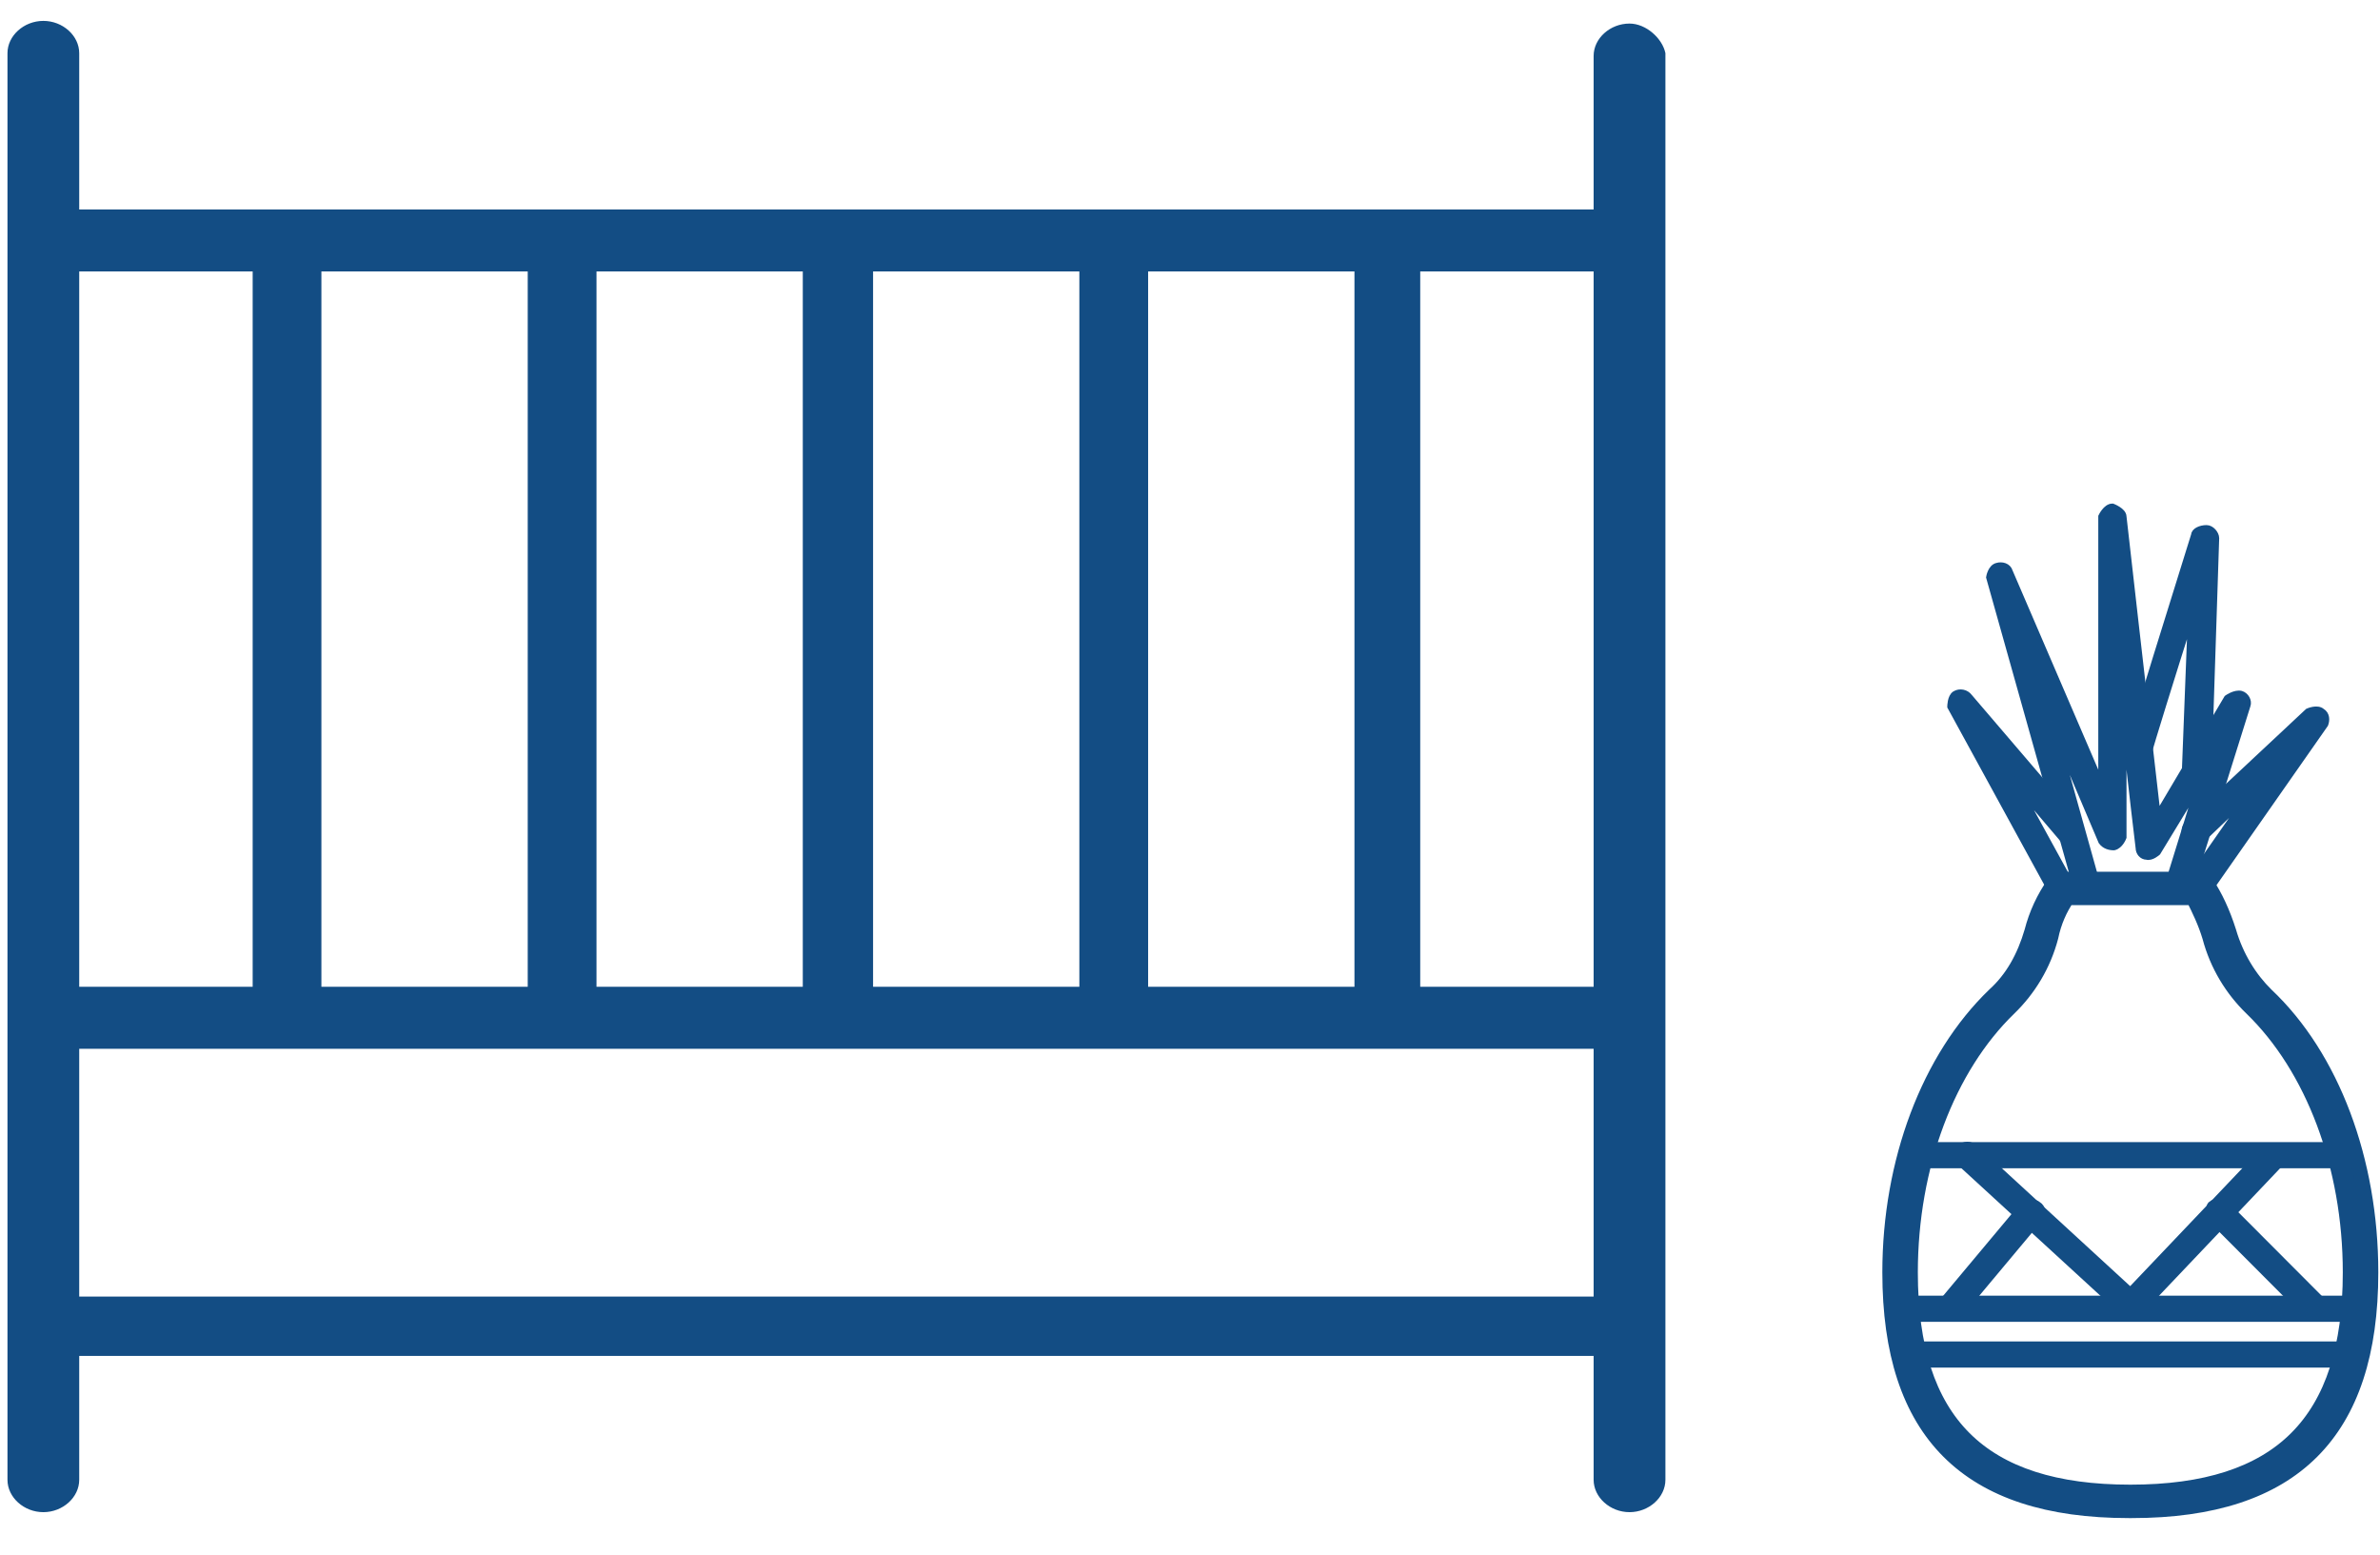 <svg xmlns="http://www.w3.org/2000/svg" width="49" height="32" viewBox="0 0 49 32" fill="none"><g id="Livello_1" clip-path="url(#clip0_3_471)"><g id="D - 776, Bed, bedroom, furniture, interior"><path id="Vector" d="M33.549 0.485C33.149 0.485 32.81 0.79 32.81 1.151V4.312H1.631V1.095C1.631 0.735 1.293 0.43 0.893 0.43C0.492 0.43 0.154 0.735 0.154 1.095V30.459C0.154 30.82 0.492 31.125 0.893 31.125C1.293 31.125 1.631 30.82 1.631 30.459V27.909H32.81V30.459C32.81 30.82 33.149 31.125 33.549 31.125C33.949 31.125 34.288 30.82 34.288 30.459V1.095C34.226 0.79 33.888 0.485 33.549 0.485ZM32.81 20.311H29.24V5.587H32.81V20.311ZM23.638 20.311V5.587H27.886V20.311H23.638ZM17.975 20.311V5.587H22.222V20.311H17.975ZM12.281 20.311V5.587H16.528V20.311H12.281ZM6.617 20.311V5.587H10.865V20.311H6.617ZM5.202 5.587V20.311H1.631V5.587H5.202ZM1.631 26.688V21.587H32.81V26.688H1.631Z" fill="#134D84"></path></g><g id="Group"><path id="Vector_2" d="M43.829 31.097C40.505 31.097 38.904 29.489 38.904 26.189C38.904 23.915 39.705 21.78 41.059 20.477C41.428 20.144 41.674 19.701 41.828 19.174C41.921 18.814 42.075 18.481 42.29 18.176C42.321 18.12 42.382 18.093 42.475 18.093H45.245C45.245 18.093 45.399 18.12 45.429 18.176C45.614 18.453 45.768 18.786 45.891 19.174C46.045 19.701 46.322 20.144 46.661 20.477C48.015 21.753 48.815 23.888 48.815 26.189C48.815 29.489 47.215 31.097 43.891 31.097H43.829ZM42.567 18.481C42.413 18.703 42.29 18.98 42.228 19.285C42.075 19.867 41.767 20.366 41.367 20.754C40.105 21.974 39.335 23.999 39.335 26.189C39.335 29.267 40.782 30.709 43.86 30.709C46.938 30.709 48.384 29.267 48.384 26.189C48.384 23.999 47.615 21.974 46.353 20.754C45.953 20.366 45.645 19.867 45.491 19.285C45.399 18.98 45.276 18.73 45.152 18.481H42.629H42.567Z" fill="#134D84" stroke="#134D84" stroke-width="0.3" stroke-miterlimit="10"></path><path id="Vector_3" d="M48.261 23.971H39.427C39.427 23.971 39.212 23.888 39.212 23.777C39.212 23.666 39.304 23.583 39.427 23.583H48.261C48.261 23.583 48.476 23.666 48.476 23.777C48.476 23.888 48.384 23.971 48.261 23.971Z" fill="#134D84" stroke="#134D84" stroke-width="0.15" stroke-miterlimit="10"></path><path id="Vector_4" d="M48.384 27.132H39.151C39.151 27.132 38.935 27.049 38.935 26.938C38.935 26.827 39.027 26.744 39.151 26.744H48.384C48.384 26.744 48.6 26.827 48.6 26.938C48.6 27.049 48.507 27.132 48.384 27.132Z" fill="#134D84" stroke="#134D84" stroke-width="0.15" stroke-miterlimit="10"></path><path id="Vector_5" d="M43.86 27.049C43.86 27.049 43.737 27.049 43.706 26.993L40.351 23.916C40.351 23.916 40.259 23.721 40.351 23.638C40.443 23.555 40.567 23.555 40.659 23.638L43.86 26.578L46.63 23.666C46.63 23.666 46.845 23.583 46.938 23.666C47.03 23.721 47.03 23.86 46.938 23.943L44.014 27.021C44.014 27.021 43.921 27.077 43.86 27.077V27.049Z" fill="#134D84" stroke="#134D84" stroke-width="0.15" stroke-miterlimit="10"></path><path id="Vector_6" d="M40.197 27.049C40.197 27.049 40.105 27.049 40.074 27.021C39.981 26.966 39.951 26.827 40.043 26.744L41.644 24.831C41.644 24.831 41.859 24.72 41.951 24.803C42.044 24.858 42.075 24.997 41.982 25.08L40.382 26.993C40.382 26.993 40.289 27.077 40.228 27.077L40.197 27.049Z" fill="#134D84" stroke="#134D84" stroke-width="0.15" stroke-miterlimit="10"></path><path id="Vector_7" d="M47.584 27.049C47.584 27.049 47.461 27.049 47.43 26.993L45.522 25.08C45.522 25.08 45.46 24.886 45.522 24.803C45.614 24.72 45.737 24.747 45.83 24.803L47.738 26.716C47.738 26.716 47.8 26.91 47.738 26.993C47.707 27.021 47.646 27.049 47.584 27.049Z" fill="#134D84" stroke="#134D84" stroke-width="0.15" stroke-miterlimit="10"></path><path id="Vector_8" d="M48.384 28.075H39.427C39.427 28.075 39.212 27.991 39.212 27.881C39.212 27.77 39.304 27.686 39.427 27.686H48.384C48.384 27.686 48.599 27.77 48.599 27.881C48.599 27.991 48.507 28.075 48.384 28.075Z" fill="#134D84" stroke="#134D84" stroke-width="0.15" stroke-miterlimit="10"></path><path id="Vector_9" d="M44.844 18.481C44.844 18.481 44.814 18.481 44.783 18.481C44.66 18.453 44.598 18.342 44.629 18.259L45.306 16.069L44.413 17.538C44.413 17.538 44.29 17.649 44.198 17.621C44.106 17.621 44.044 17.538 44.044 17.455C43.921 16.429 43.798 15.375 43.706 14.377V17.233C43.706 17.233 43.644 17.399 43.521 17.427C43.429 17.427 43.336 17.399 43.275 17.316L42.228 14.848L43.182 18.259C43.182 18.259 43.152 18.453 43.029 18.481C42.905 18.481 42.813 18.453 42.782 18.342L40.966 11.882C40.966 11.882 40.997 11.688 41.12 11.66C41.212 11.632 41.336 11.66 41.366 11.771L43.275 16.207V10.634C43.275 10.634 43.367 10.44 43.49 10.44C43.49 10.44 43.706 10.523 43.706 10.634C43.706 10.634 44.136 14.432 44.413 16.817L45.86 14.377C45.86 14.377 46.014 14.266 46.137 14.294C46.23 14.322 46.291 14.432 46.26 14.516L45.06 18.342C45.06 18.342 44.937 18.481 44.844 18.481Z" fill="#134D84" stroke="#134D84" stroke-width="0.15" stroke-miterlimit="10"></path><path id="Vector_10" d="M45.214 15.985C45.091 15.985 44.999 15.902 44.999 15.791L45.122 12.602C44.691 13.961 44.26 15.348 44.229 15.486C44.229 15.569 44.137 15.652 44.045 15.652C43.921 15.652 43.829 15.597 43.829 15.486C43.829 15.431 43.829 15.348 45.183 11.022C45.183 10.939 45.306 10.883 45.43 10.883C45.522 10.883 45.614 10.994 45.614 11.077L45.46 15.791C45.46 15.791 45.368 15.985 45.245 15.985H45.214Z" fill="#134D84" stroke="#134D84" stroke-width="0.15" stroke-miterlimit="10"></path><path id="Vector_11" d="M42.444 18.481C42.444 18.481 42.29 18.453 42.259 18.37L40.166 14.543C40.166 14.543 40.166 14.349 40.258 14.294C40.351 14.239 40.474 14.266 40.535 14.349L42.813 17.011C42.813 17.011 42.875 17.205 42.782 17.289C42.69 17.344 42.567 17.344 42.474 17.261L41.459 16.069L42.659 18.259C42.659 18.259 42.659 18.453 42.567 18.509C42.567 18.509 42.505 18.509 42.474 18.509L42.444 18.481Z" fill="#134D84" stroke="#134D84" stroke-width="0.15" stroke-miterlimit="10"></path><path id="Vector_12" d="M45.214 18.481C45.214 18.481 45.152 18.481 45.091 18.453C44.998 18.398 44.968 18.287 45.029 18.204L46.383 16.263L45.368 17.233C45.368 17.233 45.152 17.316 45.06 17.233C44.968 17.15 44.968 17.039 45.06 16.956L47.522 14.654C47.522 14.654 47.707 14.571 47.799 14.654C47.892 14.71 47.892 14.821 47.861 14.904L45.398 18.425C45.398 18.425 45.275 18.509 45.214 18.509V18.481Z" fill="#134D84" stroke="#134D84" stroke-width="0.15" stroke-miterlimit="10"></path></g></g><defs><clipPath id="clip0_3_471"><rect width="49" height="31" fill="white" transform="translate(0 0.291)"></rect></clipPath></defs></svg>